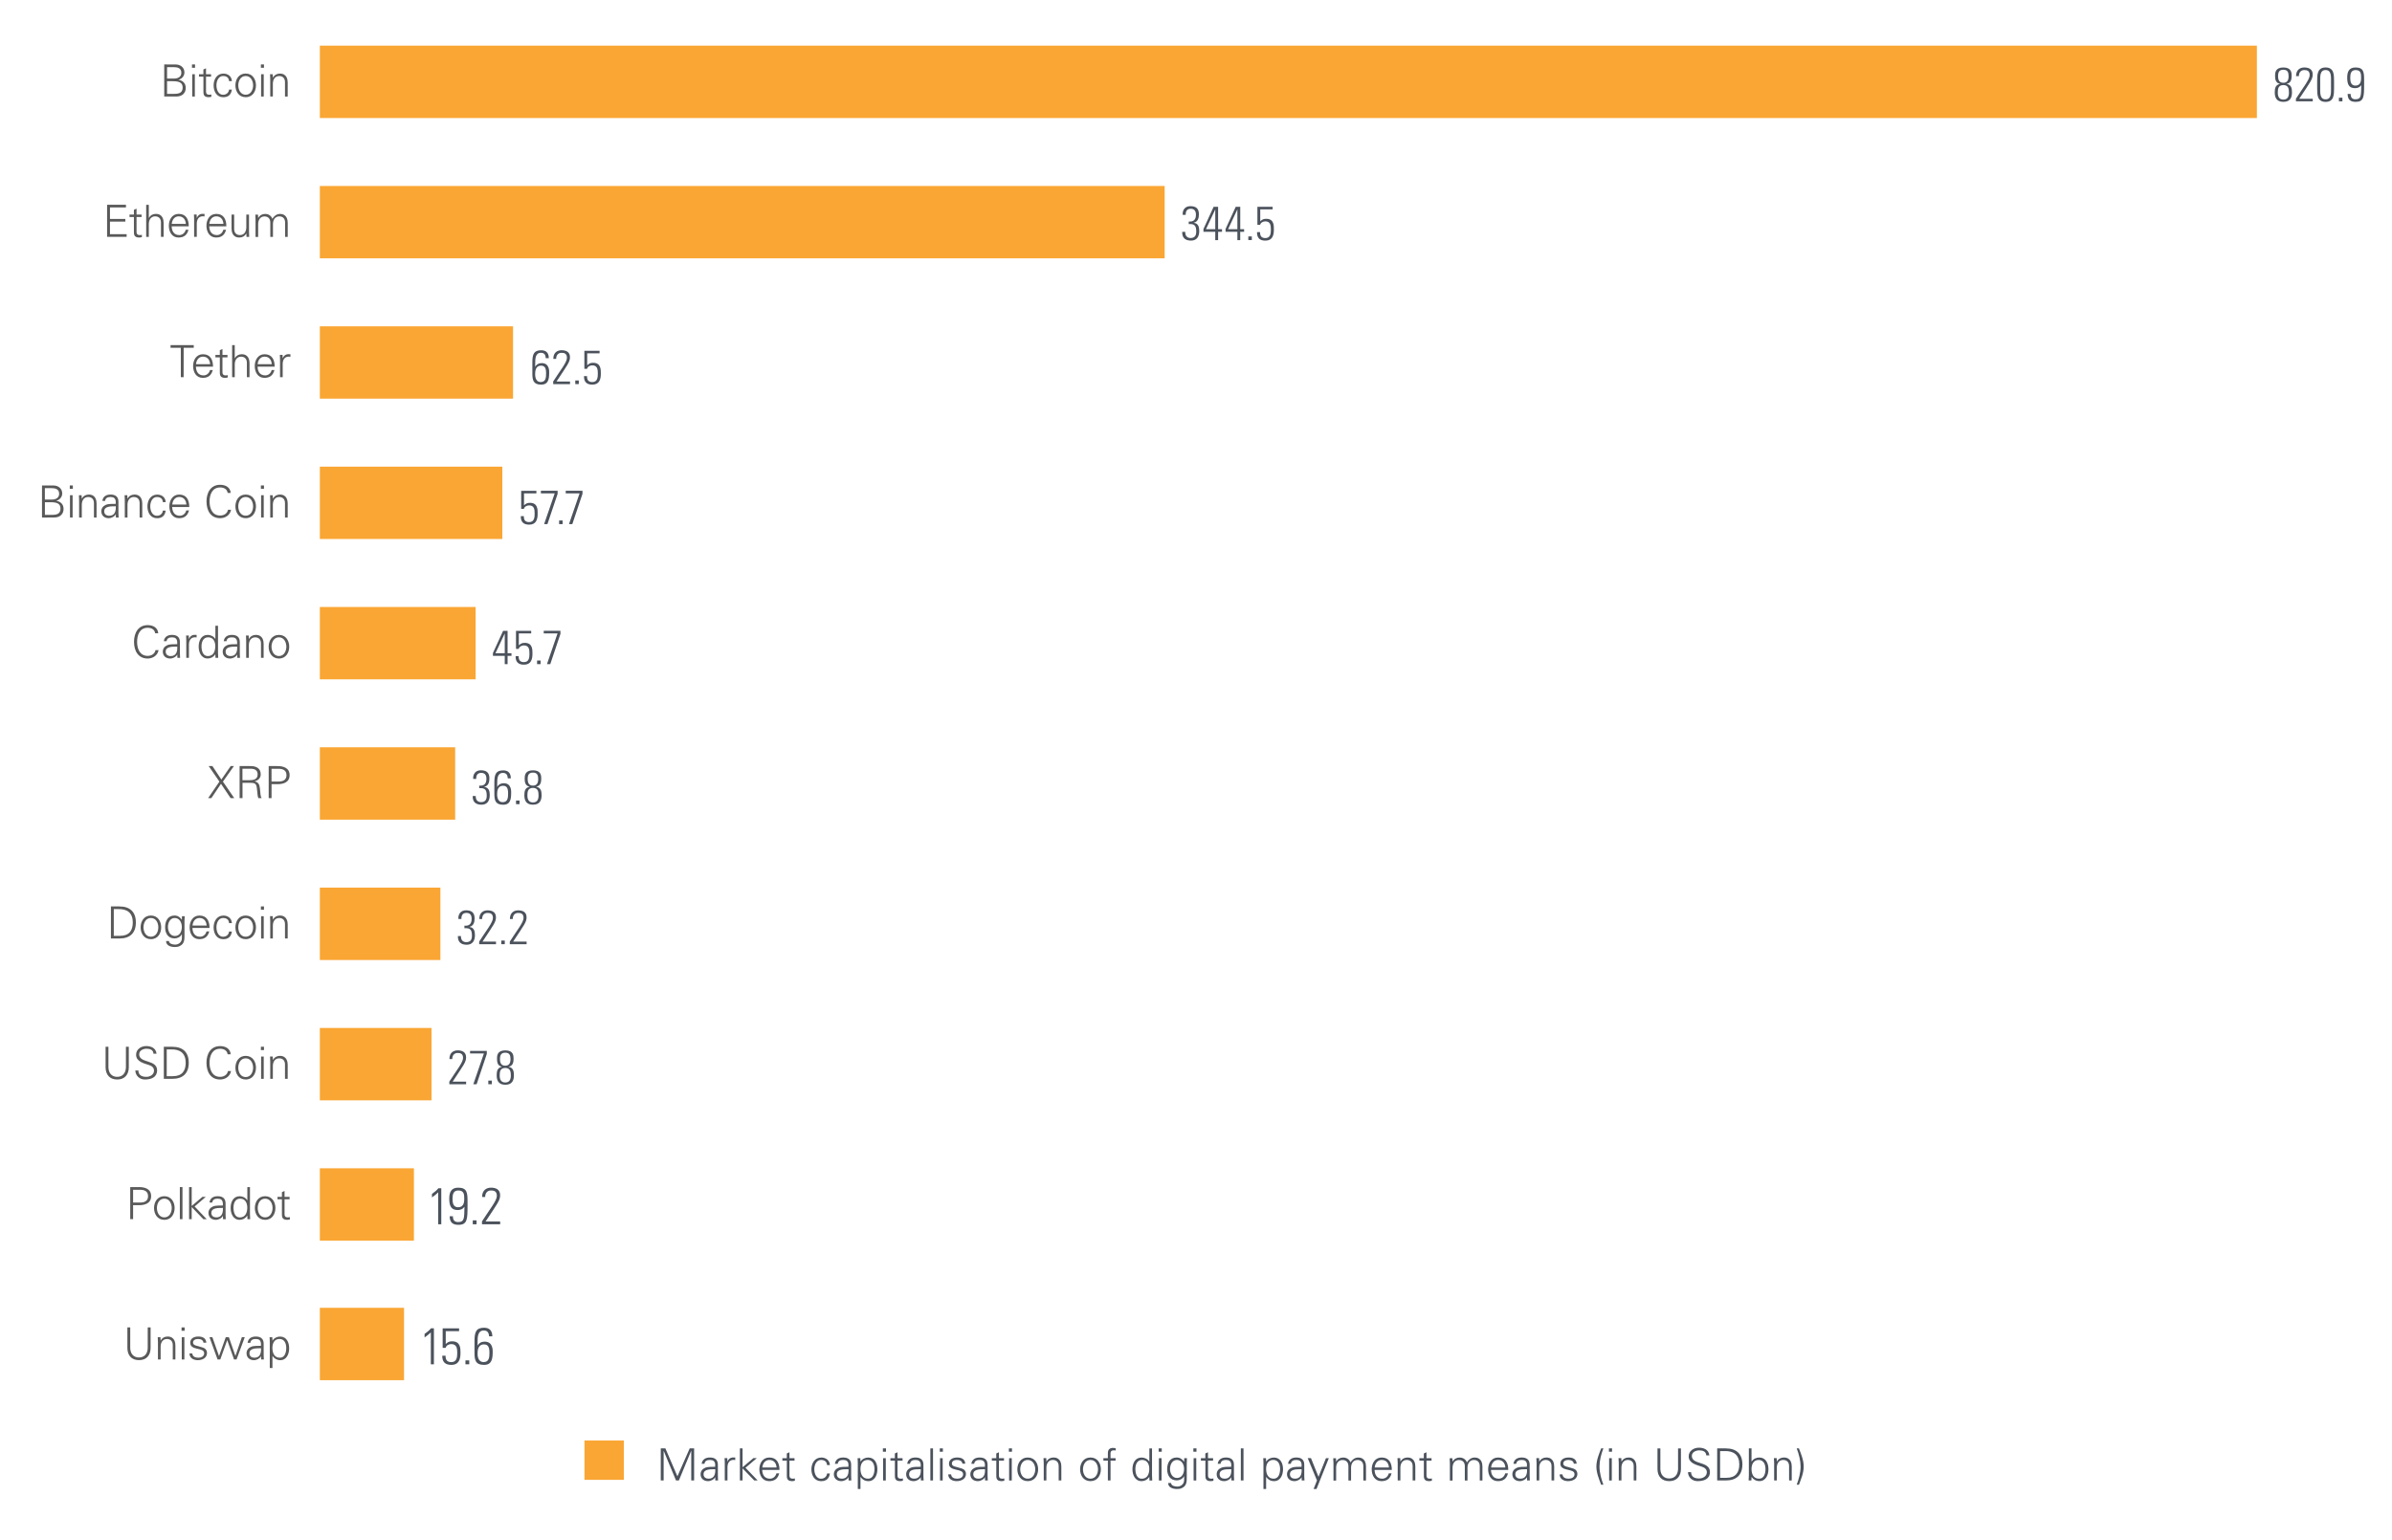 <?xml version="1.0" encoding="utf-8"?>
<!-- Generator: Adobe Illustrator 24.3.1, SVG Export Plug-In . SVG Version: 6.00 Build 0)  -->
<svg version="1.0" xmlns="http://www.w3.org/2000/svg" xmlns:xlink="http://www.w3.org/1999/xlink" x="0px" y="0px"
	 viewBox="0 0 700 450.69" enable-background="new 0 0 700 450.69" xml:space="preserve">
<g id="Produt_Chart">
</g>
<g id="Bar_charts">
	<g>
		<rect x="171.04" y="421.66" fill="#FAA634" width="11.53" height="11.53"/>
		<g>
			<g>
				<g>
					<g>
						<path fill="#4B525C" d="M193.37,433.37v-9.39h1.35l3.52,8.18l3.6-8.18h1.29v9.39h-0.84v-8.67h-0.03l-3.59,8.67h-0.84
							l-3.59-8.63h-0.03v8.63H193.37z"/>
						<path fill="#4B525C" d="M209.31,428.77c-0.08-1.07-0.62-1.4-1.55-1.4c-0.82,0-1.5,0.25-1.6,1.13h-0.83
							c0.2-1.34,1.2-1.85,2.44-1.85c1.44,0,2.34,0.66,2.31,2.16v3.09c-0.01,0.51,0.04,1.03,0.06,1.47h-0.81l-0.03-0.96h-0.03
							l-0.04,0.09c-0.29,0.55-1.16,1.07-2.04,1.07c-1.21,0-2.17-0.74-2.17-2.02c0-0.88,0.53-1.56,1.31-1.88
							c0.87-0.38,2-0.25,2.95-0.3V428.77z M207.36,432.85c1.7,0,2.03-1.4,1.95-2.77c-1.11,0.04-3.42-0.17-3.42,1.47
							C205.89,432.44,206.57,432.85,207.36,432.85z"/>
						<path fill="#4B525C" d="M212.88,433.37h-0.78v-5.06c0.01-0.51-0.04-1.03-0.07-1.47h0.81l0.04,0.96h0.03
							c0.23-0.66,0.82-1.13,1.47-1.16c0.26-0.01,0.52,0,0.78,0.01v0.75c-0.16-0.01-0.32-0.05-0.48-0.05c-1.16,0-1.77,0.83-1.79,2.08
							V433.37z"/>
						<path fill="#4B525C" d="M217.3,429.51l3.16-2.67h1l-3.3,2.82l3.56,3.71h-0.99l-3.43-3.54v3.54h-0.78v-9.39h0.78V429.51z"/>
						<path fill="#4B525C" d="M223.06,430.29c0.03,1.39,0.66,2.56,2.26,2.56c0.92,0,1.69-0.66,1.89-1.56h0.82
							c-0.4,1.56-1.38,2.28-2.95,2.28c-1.95,0-2.86-1.68-2.86-3.46c0-1.77,0.97-3.46,2.91-3.46c2.18,0,2.98,1.6,2.98,3.64H223.06z
							 M227.26,429.58c-0.09-1.26-0.77-2.21-2.12-2.21c-1.27,0-1.95,1.07-2.05,2.21H227.26z"/>
						<path fill="#4B525C" d="M230.25,427.56h-1.3v-0.71h1.3v-1.39l0.78-0.34v1.73h1.48v0.71h-1.48v4.37
							c-0.01,0.6,0.3,0.92,0.9,0.92c0.23,0,0.47-0.01,0.68-0.08v0.68c-0.25,0.06-0.53,0.12-0.79,0.12c-1.65,0-1.56-1.05-1.56-1.94
							V427.56z"/>
						<path fill="#4B525C" d="M242.02,428.85c-0.07-1-0.7-1.48-1.78-1.48c-1.2,0-1.94,1.25-1.94,2.73c0,1.5,0.74,2.76,1.94,2.76
							c1.01,0,1.72-0.62,1.78-1.52h0.84c-0.21,1.5-1.07,2.24-2.55,2.24c-1.95,0-2.86-1.68-2.86-3.46c0-1.77,0.98-3.46,2.91-3.46
							c1.34,0,2.43,0.81,2.5,2.2H242.02z"/>
						<path fill="#4B525C" d="M248.31,428.77c-0.08-1.07-0.62-1.4-1.55-1.4c-0.82,0-1.5,0.25-1.6,1.13h-0.83
							c0.2-1.34,1.2-1.85,2.44-1.85c1.44,0,2.34,0.66,2.31,2.16v3.09c-0.01,0.51,0.04,1.03,0.06,1.47h-0.81l-0.03-0.96h-0.03
							l-0.04,0.09c-0.29,0.55-1.16,1.07-2.04,1.07c-1.21,0-2.17-0.74-2.17-2.02c0-0.88,0.53-1.56,1.31-1.88
							c0.87-0.38,2-0.25,2.95-0.3V428.77z M246.36,432.85c1.7,0,2.03-1.4,1.95-2.77c-1.11,0.04-3.42-0.17-3.42,1.47
							C244.89,432.44,245.56,432.85,246.36,432.85z"/>
						<path fill="#4B525C" d="M251.81,435.87h-0.78v-7.55c0.01-0.51-0.04-1.03-0.07-1.47h0.81l0.04,0.96l0.03,0.03
							c0.46-0.77,1.37-1.18,2.24-1.18c1.94,0,2.68,1.74,2.68,3.43c0,1.64-0.74,3.48-2.64,3.48c-0.95,0-1.74-0.43-2.28-1.21h-0.03
							V435.87z M254.04,432.85c1.5,0,1.87-1.65,1.87-2.86c0-1.25-0.51-2.63-1.99-2.63c-1.52,0-2.11,1.26-2.11,2.59
							C251.81,431.44,252.33,432.85,254.04,432.85z"/>
						<path fill="#4B525C" d="M259.28,424.96h-0.91v-0.98h0.91V424.96z M259.22,426.85v6.53h-0.78v-6.53H259.22z"/>
						<path fill="#4B525C" d="M261.87,427.56h-1.3v-0.71h1.3v-1.39l0.78-0.34v1.73h1.48v0.71h-1.48v4.37
							c-0.01,0.6,0.3,0.92,0.9,0.92c0.23,0,0.47-0.01,0.68-0.08v0.68c-0.25,0.06-0.53,0.12-0.79,0.12c-1.65,0-1.56-1.05-1.56-1.94
							V427.56z"/>
						<path fill="#4B525C" d="M269.46,428.77c-0.08-1.07-0.62-1.4-1.55-1.4c-0.82,0-1.5,0.25-1.6,1.13h-0.83
							c0.2-1.34,1.2-1.85,2.44-1.85c1.44,0,2.34,0.66,2.31,2.16v3.09c-0.01,0.51,0.04,1.03,0.07,1.47h-0.81l-0.03-0.96h-0.03
							l-0.04,0.09c-0.29,0.55-1.16,1.07-2.04,1.07c-1.21,0-2.17-0.74-2.17-2.02c0-0.88,0.53-1.56,1.31-1.88
							c0.87-0.38,2-0.25,2.95-0.3V428.77z M267.51,432.85c1.7,0,2.03-1.4,1.95-2.77c-1.11,0.04-3.42-0.17-3.42,1.47
							C266.04,432.44,266.72,432.85,267.51,432.85z"/>
						<path fill="#4B525C" d="M273.04,433.37h-0.78v-9.39h0.78V433.37z"/>
						<path fill="#4B525C" d="M275.93,424.96h-0.91v-0.98h0.91V424.96z M275.87,426.85v6.53h-0.78v-6.53H275.87z"/>
						<path fill="#4B525C" d="M280.1,426.65c1.24,0,2.28,0.43,2.38,1.81h-0.84c-0.08-0.82-0.81-1.09-1.61-1.09
							c-0.73,0-1.47,0.29-1.47,1.05c0,0.96,1.26,0.87,3.03,1.5c0.68,0.23,1.1,0.82,1.1,1.52c0,1.47-1.36,2.13-2.74,2.13
							c-1.13,0-2.43-0.53-2.46-1.98h0.85c0.06,0.98,0.92,1.26,1.81,1.26c0.83,0,1.7-0.39,1.7-1.3c0-0.94-1.03-1.09-2.07-1.33
							c-1.03-0.25-2.07-0.55-2.07-1.75C277.71,427.12,278.96,426.65,280.1,426.65z"/>
						<path fill="#4B525C" d="M288.24,428.77c-0.08-1.07-0.62-1.4-1.55-1.4c-0.82,0-1.5,0.25-1.6,1.13h-0.83
							c0.2-1.34,1.2-1.85,2.44-1.85c1.44,0,2.34,0.66,2.31,2.16v3.09c-0.01,0.51,0.04,1.03,0.07,1.47h-0.81l-0.03-0.96h-0.03
							l-0.04,0.09c-0.29,0.55-1.16,1.07-2.04,1.07c-1.21,0-2.17-0.74-2.17-2.02c0-0.88,0.53-1.56,1.31-1.88
							c0.87-0.38,2-0.25,2.95-0.3V428.77z M286.29,432.85c1.7,0,2.03-1.4,1.95-2.77c-1.11,0.04-3.42-0.17-3.42,1.47
							C284.82,432.44,285.49,432.85,286.29,432.85z"/>
						<path fill="#4B525C" d="M291.55,427.56h-1.3v-0.71h1.3v-1.39l0.78-0.34v1.73h1.48v0.71h-1.48v4.37
							c-0.01,0.6,0.3,0.92,0.9,0.92c0.23,0,0.47-0.01,0.68-0.08v0.68c-0.25,0.06-0.53,0.12-0.79,0.12c-1.65,0-1.56-1.05-1.56-1.94
							V427.56z"/>
						<path fill="#4B525C" d="M296.15,424.96h-0.91v-0.98h0.91V424.96z M296.09,426.85v6.53h-0.78v-6.53H296.09z"/>
						<path fill="#4B525C" d="M303.8,430.11c0,1.72-0.96,3.46-3.04,3.46s-3.04-1.74-3.04-3.46c0-1.72,0.96-3.46,3.04-3.46
							S303.8,428.39,303.8,430.11z M300.76,427.37c-1.57,0-2.2,1.53-2.2,2.74c0,1.21,0.62,2.74,2.2,2.74s2.2-1.53,2.2-2.74
							C302.96,428.9,302.33,427.37,300.76,427.37z"/>
						<path fill="#4B525C" d="M306.22,433.37h-0.78v-5.06c0-0.51-0.04-1.03-0.07-1.47h0.81l0.04,0.96l0.03,0.03
							c0.46-0.81,1.2-1.18,2.04-1.18c2.13,0,2.3,1.89,2.3,2.64v4.08h-0.78v-4.21c0-1.13-0.65-1.79-1.72-1.79
							c-1.29,0-1.87,1.08-1.87,2.25V433.37z"/>
						<path fill="#4B525C" d="M322.16,430.11c0,1.72-0.96,3.46-3.04,3.46s-3.04-1.74-3.04-3.46c0-1.72,0.96-3.46,3.04-3.46
							S322.16,428.39,322.16,430.11z M319.12,427.37c-1.57,0-2.2,1.53-2.2,2.74c0,1.21,0.62,2.74,2.2,2.74s2.2-1.53,2.2-2.74
							C321.32,428.9,320.69,427.37,319.12,427.37z"/>
						<path fill="#4B525C" d="M324.21,433.37v-5.81h-1.31v-0.71h1.31v-1.39c0-1.12,0.46-1.62,1.57-1.62c0.25,0,0.51,0.09,0.74,0.14
							v0.62c-0.16-0.03-0.33-0.05-0.48-0.05c-1.07,0-1.09,0.53-1.05,1.47v0.83h1.48v0.71h-1.48v5.81H324.21z"/>
						<path fill="#4B525C" d="M336.35,432.41l-0.03-0.05c-0.53,0.78-1.33,1.21-2.24,1.21c-1.94,0-2.68-1.85-2.68-3.48
							c0-1.69,0.74-3.43,2.68-3.43c0.87,0,1.78,0.42,2.24,1.18l0.03-0.03v-3.82h0.78v7.92c0,0.51,0.04,1.03,0.06,1.47h-0.81
							L336.35,432.41z M334.22,427.37c-1.48,0-1.96,1.38-1.96,2.63c0,1.21,0.35,2.86,1.85,2.86c1.7,0,2.22-1.42,2.22-2.9
							C336.33,428.63,335.74,427.37,334.22,427.37z"/>
						<path fill="#4B525C" d="M339.98,424.96h-0.91v-0.98h0.91V424.96z M339.92,426.85v6.53h-0.78v-6.53H339.92z"/>
						<path fill="#4B525C" d="M346.55,426.85h0.81c-0.03,0.44-0.06,0.96-0.06,1.47v3.91c0,1.3,0.06,2.67-1.38,3.34
							c-0.52,0.25-0.87,0.3-1.48,0.3c-1.18,0-2.59-0.4-2.59-1.75h0.84c0.09,0.78,1.01,1.04,1.85,1.04c1.01,0,1.95-0.71,1.98-1.81
							v-1.22h-0.03c-0.38,0.77-1.27,1.22-2.12,1.22c-1.96,0-2.81-1.5-2.81-3.29c0-1.77,0.79-3.41,2.78-3.41
							c0.95,0,1.62,0.46,2.15,1.21l0.03-0.05L346.55,426.85z M344.42,427.37c-1.42,0-2.02,1.43-2.02,2.63s0.61,2.64,2.04,2.64
							c1.5,0,2.07-1.39,2.07-2.67C346.51,428.72,345.82,427.37,344.42,427.37z"/>
						<path fill="#4B525C" d="M350.14,424.96h-0.91v-0.98h0.91V424.96z M350.08,426.85v6.53h-0.78v-6.53H350.08z"/>
						<path fill="#4B525C" d="M352.73,427.56h-1.3v-0.71h1.3v-1.39l0.78-0.34v1.73H355v0.71h-1.48v4.37c-0.01,0.6,0.3,0.92,0.9,0.92
							c0.23,0,0.47-0.01,0.68-0.08v0.68c-0.25,0.06-0.53,0.12-0.79,0.12c-1.65,0-1.56-1.05-1.56-1.94V427.56z"/>
						<path fill="#4B525C" d="M360.33,428.77c-0.08-1.07-0.62-1.4-1.55-1.4c-0.82,0-1.5,0.25-1.6,1.13h-0.83
							c0.2-1.34,1.2-1.85,2.44-1.85c1.44,0,2.34,0.66,2.31,2.16v3.09c-0.01,0.51,0.04,1.03,0.07,1.47h-0.81l-0.03-0.96h-0.03
							l-0.04,0.09c-0.29,0.55-1.16,1.07-2.04,1.07c-1.21,0-2.17-0.74-2.17-2.02c0-0.88,0.53-1.56,1.31-1.88
							c0.87-0.38,2-0.25,2.95-0.3V428.77z M358.38,432.85c1.7,0,2.03-1.4,1.95-2.77c-1.11,0.04-3.42-0.17-3.42,1.47
							C356.91,432.44,357.58,432.85,358.38,432.85z"/>
						<path fill="#4B525C" d="M363.9,433.37h-0.78v-9.39h0.78V433.37z"/>
						<path fill="#4B525C" d="M370.52,435.87h-0.78v-7.55c0.01-0.51-0.04-1.03-0.07-1.47h0.81l0.04,0.96l0.03,0.03
							c0.46-0.77,1.37-1.18,2.24-1.18c1.94,0,2.68,1.74,2.68,3.43c0,1.64-0.74,3.48-2.64,3.48c-0.95,0-1.74-0.43-2.28-1.21h-0.03
							V435.87z M372.74,432.85c1.5,0,1.87-1.65,1.87-2.86c0-1.25-0.51-2.63-1.99-2.63c-1.52,0-2.11,1.26-2.11,2.59
							C370.52,431.44,371.04,432.85,372.74,432.85z"/>
						<path fill="#4B525C" d="M380.91,428.77c-0.08-1.07-0.62-1.4-1.55-1.4c-0.82,0-1.5,0.25-1.6,1.13h-0.83
							c0.2-1.34,1.2-1.85,2.44-1.85c1.44,0,2.34,0.66,2.31,2.16v3.09c-0.01,0.51,0.04,1.03,0.07,1.47h-0.81l-0.03-0.96h-0.03
							l-0.04,0.09c-0.29,0.55-1.16,1.07-2.04,1.07c-1.21,0-2.17-0.74-2.17-2.02c0-0.88,0.53-1.56,1.31-1.88
							c0.87-0.38,2-0.25,2.95-0.3V428.77z M378.96,432.85c1.7,0,2.03-1.4,1.95-2.77c-1.11,0.04-3.42-0.17-3.42,1.47
							C377.49,432.44,378.16,432.85,378.96,432.85z"/>
						<path fill="#4B525C" d="M383.65,426.85l2.2,5.46l2.18-5.46h0.84l-3.6,9.02h-0.86l0.99-2.5l-2.71-6.53H383.65z"/>
						<path fill="#4B525C" d="M391.01,427.81l0.03,0.03c0.46-0.81,1.2-1.18,2.04-1.18c1.03,0,1.83,0.57,2.12,1.43
							c0.48-0.77,1.24-1.43,2.25-1.43c2.13,0,2.3,1.89,2.3,2.64v4.08h-0.78v-4.21c0-1.13-0.65-1.79-1.72-1.79
							c-1.29,0-1.87,1.08-1.87,2.25v3.76h-0.78v-4.21c0-1.13-0.65-1.79-1.72-1.79c-1.29,0-1.87,1.08-1.87,2.25v3.76h-0.78v-5.06
							c0-0.51-0.04-1.03-0.07-1.47h0.81L391.01,427.81z"/>
						<path fill="#4B525C" d="M402.26,430.29c0.03,1.39,0.66,2.56,2.26,2.56c0.92,0,1.69-0.66,1.89-1.56h0.82
							c-0.4,1.56-1.38,2.28-2.95,2.28c-1.95,0-2.86-1.68-2.86-3.46c0-1.77,0.97-3.46,2.91-3.46c2.18,0,2.98,1.6,2.98,3.64H402.26z
							 M406.46,429.58c-0.09-1.26-0.77-2.21-2.12-2.21c-1.27,0-1.95,1.07-2.05,2.21H406.46z"/>
						<path fill="#4B525C" d="M409.81,433.37h-0.78v-5.06c0-0.51-0.04-1.03-0.07-1.47h0.81l0.04,0.96l0.03,0.03
							c0.46-0.81,1.2-1.18,2.04-1.18c2.13,0,2.3,1.89,2.3,2.64v4.08h-0.78v-4.21c0-1.13-0.65-1.79-1.72-1.79
							c-1.29,0-1.87,1.08-1.87,2.25V433.37z"/>
						<path fill="#4B525C" d="M416.67,427.56h-1.3v-0.71h1.3v-1.39l0.78-0.34v1.73h1.48v0.71h-1.48v4.37
							c-0.01,0.6,0.3,0.92,0.9,0.92c0.23,0,0.47-0.01,0.68-0.08v0.68c-0.25,0.06-0.53,0.12-0.79,0.12c-1.65,0-1.56-1.05-1.56-1.94
							V427.56z"/>
						<path fill="#4B525C" d="M425.08,427.81l0.03,0.03c0.46-0.81,1.2-1.18,2.04-1.18c1.03,0,1.83,0.57,2.12,1.43
							c0.48-0.77,1.24-1.43,2.25-1.43c2.13,0,2.3,1.89,2.3,2.64v4.08h-0.78v-4.21c0-1.13-0.65-1.79-1.72-1.79
							c-1.29,0-1.87,1.08-1.87,2.25v3.76h-0.78v-4.21c0-1.13-0.65-1.79-1.72-1.79c-1.29,0-1.87,1.08-1.87,2.25v3.76h-0.78v-5.06
							c0-0.51-0.04-1.03-0.07-1.47h0.81L425.08,427.81z"/>
						<path fill="#4B525C" d="M436.33,430.29c0.03,1.39,0.66,2.56,2.26,2.56c0.92,0,1.69-0.66,1.89-1.56h0.82
							c-0.4,1.56-1.38,2.28-2.95,2.28c-1.95,0-2.86-1.68-2.86-3.46c0-1.77,0.97-3.46,2.91-3.46c2.18,0,2.98,1.6,2.98,3.64H436.33z
							 M440.53,429.58c-0.09-1.26-0.77-2.21-2.12-2.21c-1.27,0-1.95,1.07-2.05,2.21H440.53z"/>
						<path fill="#4B525C" d="M446.87,428.77c-0.08-1.07-0.62-1.4-1.55-1.4c-0.82,0-1.5,0.25-1.6,1.13h-0.83
							c0.2-1.34,1.2-1.85,2.44-1.85c1.44,0,2.34,0.66,2.31,2.16v3.09c-0.01,0.51,0.04,1.03,0.06,1.47h-0.81l-0.03-0.96h-0.03
							l-0.04,0.09c-0.29,0.55-1.16,1.07-2.04,1.07c-1.21,0-2.17-0.74-2.17-2.02c0-0.88,0.53-1.56,1.31-1.88
							c0.87-0.38,2-0.25,2.95-0.3V428.77z M444.92,432.85c1.7,0,2.03-1.4,1.95-2.77c-1.11,0.04-3.42-0.17-3.42,1.47
							C443.45,432.44,444.13,432.85,444.92,432.85z"/>
						<path fill="#4B525C" d="M450.45,433.37h-0.78v-5.06c0-0.51-0.04-1.03-0.07-1.47h0.81l0.04,0.96l0.03,0.03
							c0.46-0.81,1.2-1.18,2.04-1.18c2.13,0,2.3,1.89,2.3,2.64v4.08h-0.78v-4.21c0-1.13-0.65-1.79-1.72-1.79
							c-1.29,0-1.87,1.08-1.87,2.25V433.37z"/>
						<path fill="#4B525C" d="M459.02,426.65c1.24,0,2.28,0.43,2.38,1.81h-0.84c-0.08-0.82-0.81-1.09-1.61-1.09
							c-0.73,0-1.47,0.29-1.47,1.05c0,0.96,1.26,0.87,3.03,1.5c0.68,0.23,1.1,0.82,1.1,1.52c0,1.47-1.36,2.13-2.74,2.13
							c-1.13,0-2.43-0.53-2.46-1.98h0.85c0.06,0.98,0.92,1.26,1.81,1.26c0.83,0,1.7-0.39,1.7-1.3c0-0.94-1.03-1.09-2.07-1.33
							c-1.03-0.25-2.07-0.55-2.07-1.75C456.63,427.12,457.88,426.65,459.02,426.65z"/>
						<path fill="#4B525C" d="M468.56,434.62c-0.64-1.7-1.39-3.45-1.39-5.32c0-1.83,0.74-3.63,1.4-5.32h0.65
							c-0.69,1.76-1.14,3.64-1.14,5.32c0,1.78,0.55,3.78,1.14,5.32H468.56z"/>
						<path fill="#4B525C" d="M471.75,424.96h-0.91v-0.98h0.91V424.96z M471.68,426.85v6.53h-0.78v-6.53H471.68z"/>
						<path fill="#4B525C" d="M474.5,433.37h-0.78v-5.06c0-0.51-0.04-1.03-0.07-1.47h0.81l0.04,0.96l0.03,0.03
							c0.46-0.81,1.2-1.18,2.04-1.18c2.13,0,2.3,1.89,2.3,2.64v4.08h-0.78v-4.21c0-1.13-0.65-1.79-1.72-1.79
							c-1.29,0-1.87,1.08-1.87,2.25V433.37z"/>
						<path fill="#4B525C" d="M485.89,423.99v6.07c0.06,1.7,1.04,2.73,2.59,2.73s2.52-1.03,2.59-2.73v-6.07h0.84v6.08
							c-0.03,2.01-1.16,3.5-3.43,3.5s-3.41-1.48-3.43-3.5v-6.08H485.89z"/>
						<path fill="#4B525C" d="M496.76,433.57c-1.5,0-2.76-1.09-2.79-2.64h0.91c0.03,1.44,1.09,1.86,2.35,1.86
							c1.05,0,2.26-0.61,2.26-1.81c0-0.94-0.68-1.38-1.47-1.64c-1.52-0.51-3.84-0.99-3.84-3.02c0-1.64,1.51-2.54,2.99-2.54
							c1.24,0,2.85,0.43,3.06,2.24h-0.91c-0.03-1.16-1.08-1.46-2.04-1.46c-0.98,0-2.18,0.49-2.18,1.64c0,2.67,5.3,1.46,5.3,4.69
							C500.4,432.95,498.65,433.57,496.76,433.57z"/>
						<path fill="#4B525C" d="M505.06,423.99c3.08,0,4.84,1.59,4.84,4.69s-1.76,4.69-4.84,4.69h-2.54v-9.39H505.06z M505.27,432.59
							c2.64,0,3.72-1.55,3.72-3.91c0-2.77-1.62-3.99-4.29-3.91h-1.33v7.83H505.27z"/>
						<path fill="#4B525C" d="M512.53,433.37h-0.81c0.03-0.44,0.07-0.96,0.07-1.47v-7.92h0.78v3.82l0.03,0.03
							c0.46-0.77,1.37-1.18,2.24-1.18c1.94,0,2.68,1.74,2.68,3.43c0,1.64-0.74,3.48-2.64,3.48c-0.95,0-1.74-0.43-2.28-1.21
							l-0.03,0.05L512.53,433.37z M512.57,429.98c0,1.48,0.52,2.87,2.22,2.87c1.5,0,1.87-1.63,1.87-2.83c0-1.25-0.51-2.65-1.99-2.65
							C513.16,427.37,512.57,428.66,512.57,429.98z"/>
						<path fill="#4B525C" d="M519.97,433.37h-0.78v-5.06c0-0.51-0.04-1.03-0.07-1.47h0.81l0.04,0.96l0.03,0.03
							c0.46-0.81,1.2-1.18,2.04-1.18c2.13,0,2.3,1.89,2.3,2.64v4.08h-0.78v-4.21c0-1.13-0.65-1.79-1.72-1.79
							c-1.29,0-1.87,1.08-1.87,2.25V433.37z"/>
						<path fill="#4B525C" d="M525.79,434.62c0.6-1.53,1.14-3.54,1.14-5.32c0-1.68-0.46-3.56-1.14-5.32h0.65
							c0.66,1.69,1.4,3.48,1.4,5.32c0,1.87-0.75,3.61-1.39,5.32H525.79z"/>
					</g>
				</g>
			</g>
		</g>
	</g>
	<g>
		<g>
			<path fill="#595959" d="M38.11,356.88v-9.39h2.33c1.79-0.04,3.79,0.42,3.79,2.65s-2.01,2.69-3.79,2.65h-1.49v4.08H38.11z
				 M38.95,352.02h2.03c1.25,0,2.35-0.4,2.35-1.87s-1.11-1.87-2.35-1.87h-2.03V352.02z"/>
			<path fill="#595959" d="M51.1,353.62c0,1.72-0.95,3.46-3.01,3.46c-2.06,0-3.01-1.74-3.01-3.46c0-1.72,0.95-3.46,3.01-3.46
				C50.14,350.16,51.1,351.9,51.1,353.62z M48.09,350.88c-1.56,0-2.17,1.53-2.17,2.74c0,1.21,0.62,2.74,2.17,2.74
				s2.17-1.53,2.17-2.74C50.26,352.41,49.64,350.88,48.09,350.88z"/>
			<path fill="#595959" d="M53.4,356.88h-0.77v-9.39h0.77V356.88z"/>
			<path fill="#595959" d="M56.1,353.02l3.13-2.67h0.99l-3.27,2.82l3.53,3.71h-0.98l-3.4-3.54v3.54h-0.77v-9.39h0.77V353.02z"/>
			<path fill="#595959" d="M65.23,352.28c-0.08-1.07-0.62-1.4-1.53-1.4c-0.81,0-1.48,0.25-1.58,1.13H61.3
				c0.19-1.34,1.18-1.85,2.42-1.85c1.43,0,2.31,0.66,2.29,2.16v3.09c-0.01,0.51,0.04,1.03,0.06,1.47h-0.8l-0.03-0.96h-0.03
				l-0.04,0.09c-0.28,0.55-1.14,1.07-2.02,1.07c-1.2,0-2.15-0.74-2.15-2.02c0-0.88,0.53-1.56,1.3-1.88c0.86-0.38,1.98-0.25,2.92-0.3
				V352.28z M63.3,356.36c1.69,0,2.01-1.4,1.93-2.77c-1.09,0.04-3.38-0.17-3.38,1.47C61.85,355.95,62.52,356.36,63.3,356.36z"/>
			<path fill="#595959" d="M72.38,355.92l-0.03-0.05c-0.53,0.78-1.31,1.21-2.21,1.21c-1.92,0-2.65-1.85-2.65-3.48
				c0-1.69,0.73-3.43,2.65-3.43c0.86,0,1.76,0.42,2.21,1.18l0.03-0.03v-3.82h0.77v7.92c0,0.51,0.04,1.03,0.06,1.47h-0.8
				L72.38,355.92z M70.27,350.88c-1.47,0-1.94,1.38-1.94,2.63c0,1.21,0.35,2.86,1.83,2.86c1.69,0,2.2-1.42,2.2-2.9
				C72.35,352.14,71.77,350.88,70.27,350.88z"/>
			<path fill="#595959" d="M80.6,353.62c0,1.72-0.95,3.46-3.01,3.46s-3.01-1.74-3.01-3.46c0-1.72,0.95-3.46,3.01-3.46
				S80.6,351.9,80.6,353.62z M77.59,350.88c-1.56,0-2.17,1.53-2.17,2.74c0,1.21,0.62,2.74,2.17,2.74s2.17-1.53,2.17-2.74
				C79.77,352.41,79.15,350.88,77.59,350.88z"/>
			<path fill="#595959" d="M82.5,351.07h-1.29v-0.71h1.29v-1.39l0.77-0.34v1.73h1.47v0.71h-1.47v4.37c-0.01,0.6,0.29,0.92,0.89,0.92
				c0.23,0,0.46-0.01,0.67-0.08v0.68c-0.24,0.06-0.53,0.12-0.79,0.12c-1.63,0-1.54-1.05-1.54-1.94V351.07z"/>
		</g>
	</g>
	<g>
		<g>
			<path fill="#595959" d="M38.11,388.57v6.07c0.06,1.7,1.03,2.73,2.56,2.73c1.53,0,2.5-1.03,2.56-2.73v-6.07h0.84v6.08
				c-0.03,2.01-1.14,3.5-3.4,3.5c-2.25,0-3.37-1.48-3.39-3.5v-6.08H38.11z"/>
			<path fill="#595959" d="M46.99,397.96h-0.77v-5.06c0-0.51-0.04-1.03-0.06-1.47h0.8l0.04,0.96l0.03,0.03
				c0.45-0.81,1.18-1.18,2.02-1.18c2.11,0,2.28,1.89,2.28,2.64v4.08h-0.77v-4.21c0-1.13-0.64-1.79-1.7-1.79
				c-1.27,0-1.85,1.08-1.85,2.25V397.96z"/>
			<path fill="#595959" d="M54.03,389.55h-0.9v-0.98h0.9V389.55z M53.96,391.43v6.53h-0.77v-6.53H53.96z"/>
			<path fill="#595959" d="M58.03,391.24c1.22,0,2.25,0.43,2.35,1.81h-0.84c-0.08-0.82-0.8-1.09-1.6-1.09
				c-0.72,0-1.45,0.29-1.45,1.05c0,0.96,1.25,0.87,3,1.5c0.67,0.23,1.09,0.82,1.09,1.52c0,1.47-1.35,2.13-2.71,2.13
				c-1.12,0-2.41-0.53-2.43-1.98h0.84c0.06,0.98,0.91,1.26,1.79,1.26c0.82,0,1.68-0.39,1.68-1.3c0-0.94-1.02-1.09-2.04-1.33
				c-1.02-0.25-2.04-0.55-2.04-1.75C55.66,391.71,56.89,391.24,58.03,391.24z"/>
			<path fill="#595959" d="M64.08,396.93h0.03l1.96-5.5h0.91l1.9,5.45h0.03l1.87-5.45h0.85l-2.41,6.53h-0.73l-1.98-5.63h-0.03
				l-2.02,5.63h-0.79l-2.37-6.53h0.85L64.08,396.93z"/>
			<path fill="#595959" d="M76.38,393.36c-0.08-1.07-0.62-1.4-1.53-1.4c-0.81,0-1.48,0.25-1.58,1.13h-0.82
				c0.19-1.34,1.18-1.85,2.42-1.85c1.43,0,2.32,0.66,2.29,2.16v3.09c-0.01,0.51,0.04,1.03,0.06,1.47h-0.8L76.39,397h-0.03
				l-0.04,0.09c-0.28,0.55-1.14,1.07-2.02,1.07c-1.2,0-2.15-0.74-2.15-2.02c0-0.88,0.53-1.56,1.3-1.88c0.86-0.38,1.98-0.25,2.92-0.3
				V393.36z M74.45,397.44c1.68,0,2.01-1.4,1.93-2.77c-1.09,0.04-3.38-0.17-3.38,1.47C72.99,397.03,73.66,397.44,74.45,397.44z"/>
			<path fill="#595959" d="M79.72,400.46h-0.77v-7.55c0.01-0.51-0.04-1.03-0.06-1.47h0.8l0.04,0.96l0.03,0.03
				c0.45-0.77,1.35-1.18,2.21-1.18c1.92,0,2.65,1.74,2.65,3.43c0,1.64-0.73,3.48-2.61,3.48c-0.94,0-1.72-0.43-2.25-1.21h-0.03
				V400.46z M81.92,397.44c1.48,0,1.85-1.65,1.85-2.86c0-1.25-0.5-2.63-1.97-2.63c-1.51,0-2.08,1.26-2.08,2.59
				C79.72,396.02,80.23,397.44,81.92,397.44z"/>
		</g>
	</g>
	<g>
		<g>
			<path fill="#595959" d="M31.73,306.42v6.07c0.06,1.7,1.03,2.73,2.56,2.73s2.49-1.03,2.56-2.73v-6.07h0.84v6.08
				c-0.03,2.01-1.14,3.5-3.39,3.5c-2.25,0-3.37-1.48-3.4-3.5v-6.08H31.73z"/>
			<path fill="#595959" d="M42.37,316c-1.48,0-2.73-1.09-2.77-2.64h0.9c0.03,1.44,1.08,1.86,2.33,1.86c1.04,0,2.24-0.61,2.24-1.81
				c0-0.94-0.67-1.38-1.45-1.64c-1.51-0.51-3.79-0.99-3.79-3.02c0-1.64,1.49-2.54,2.96-2.54c1.22,0,2.82,0.43,3.02,2.24h-0.9
				c-0.03-1.16-1.07-1.46-2.02-1.46c-0.96,0-2.16,0.49-2.16,1.64c0,2.67,5.25,1.46,5.25,4.69C45.97,315.37,44.23,316,42.37,316z"/>
			<path fill="#595959" d="M50.45,306.42c3.05,0,4.79,1.59,4.79,4.69s-1.74,4.69-4.79,4.69h-2.51v-9.39H50.45z M50.66,315.02
				c2.61,0,3.68-1.55,3.68-3.91c0-2.77-1.61-3.99-4.24-3.91h-1.31v7.83H50.66z"/>
			<path fill="#595959" d="M66.61,308.61c-0.15-1.14-1.13-1.61-2.19-1.61c-2.38,0-3.1,2.18-3.1,4.11s0.72,4.11,3.1,4.11
				c1.03,0,2.06-0.52,2.29-1.69h0.9c-0.27,1.57-1.7,2.47-3.19,2.47c-2.82,0-4-2.29-4-4.89c0-2.57,1.2-4.89,4-4.89
				c1.52,0,2.96,0.7,3.09,2.39H66.61z"/>
			<path fill="#595959" d="M74.91,312.54c0,1.72-0.95,3.46-3.01,3.46c-2.06,0-3.01-1.74-3.01-3.46c0-1.72,0.95-3.46,3.01-3.46
				C73.95,309.08,74.91,310.82,74.91,312.54z M71.9,309.8c-1.56,0-2.17,1.53-2.17,2.74c0,1.21,0.62,2.74,2.17,2.74
				s2.17-1.53,2.17-2.74C74.07,311.33,73.45,309.8,71.9,309.8z"/>
			<path fill="#595959" d="M77.25,307.39h-0.9v-0.98h0.9V307.39z M77.18,309.28v6.53h-0.77v-6.53H77.18z"/>
			<path fill="#595959" d="M79.85,315.8h-0.77v-5.06c0-0.51-0.04-1.03-0.06-1.47h0.8l0.04,0.96l0.03,0.03
				c0.45-0.81,1.18-1.18,2.02-1.18c2.11,0,2.28,1.89,2.28,2.64v4.08H83.4v-4.21c0-1.13-0.64-1.79-1.7-1.79
				c-1.27,0-1.85,1.08-1.85,2.25V315.8z"/>
		</g>
	</g>
	<g>
		<g>
			<path fill="#595959" d="M34.97,265.34c3.05,0,4.79,1.59,4.79,4.69s-1.74,4.69-4.79,4.69h-2.51v-9.39H34.97z M35.18,273.94
				c2.61,0,3.68-1.55,3.68-3.91c0-2.77-1.61-3.99-4.24-3.91H33.3v7.83H35.18z"/>
			<path fill="#595959" d="M47.17,271.46c0,1.72-0.95,3.46-3.01,3.46s-3.01-1.74-3.01-3.46c0-1.72,0.95-3.46,3.01-3.46
				S47.17,269.75,47.17,271.46z M44.16,268.72c-1.56,0-2.17,1.53-2.17,2.74c0,1.21,0.62,2.74,2.17,2.74s2.17-1.53,2.17-2.74
				C46.34,270.25,45.72,268.72,44.16,268.72z"/>
			<path fill="#595959" d="M53.25,268.2h0.8c-0.03,0.44-0.06,0.96-0.06,1.47v3.91c0,1.3,0.06,2.67-1.37,3.34
				c-0.51,0.25-0.86,0.3-1.46,0.3c-1.17,0-2.56-0.4-2.56-1.75h0.84c0.09,0.78,1,1.04,1.83,1.04c1,0,1.93-0.71,1.96-1.81v-1.22h-0.03
				c-0.37,0.77-1.26,1.22-2.1,1.22c-1.94,0-2.78-1.5-2.78-3.29c0-1.77,0.79-3.41,2.75-3.41c0.94,0,1.61,0.46,2.12,1.21l0.03-0.05
				L53.25,268.2z M51.14,268.72c-1.4,0-1.99,1.43-1.99,2.63s0.61,2.64,2.02,2.64c1.48,0,2.04-1.39,2.04-2.67
				C53.21,270.07,52.53,268.72,51.14,268.72z"/>
			<path fill="#595959" d="M56.32,271.64c0.03,1.39,0.66,2.56,2.24,2.56c0.91,0,1.67-0.66,1.87-1.56h0.81
				c-0.4,1.56-1.36,2.28-2.92,2.28c-1.93,0-2.83-1.68-2.83-3.46c0-1.77,0.96-3.46,2.88-3.46c2.16,0,2.95,1.6,2.95,3.64H56.32z
				 M60.47,270.93c-0.09-1.26-0.76-2.21-2.1-2.21c-1.26,0-1.93,1.07-2.03,2.21H60.47z"/>
			<path fill="#595959" d="M67.02,270.2c-0.06-1-0.69-1.48-1.76-1.48c-1.18,0-1.92,1.25-1.92,2.73c0,1.5,0.73,2.76,1.92,2.76
				c1,0,1.7-0.62,1.76-1.52h0.84c-0.21,1.5-1.05,2.24-2.52,2.24c-1.93,0-2.83-1.68-2.83-3.46c0-1.77,0.96-3.46,2.88-3.46
				c1.32,0,2.41,0.81,2.47,2.2H67.02z"/>
			<path fill="#595959" d="M74.91,271.46c0,1.72-0.95,3.46-3.01,3.46s-3.01-1.74-3.01-3.46c0-1.72,0.95-3.46,3.01-3.46
				S74.91,269.75,74.91,271.46z M71.9,268.72c-1.56,0-2.17,1.53-2.17,2.74c0,1.21,0.62,2.74,2.17,2.74s2.17-1.53,2.17-2.74
				C74.07,270.25,73.45,268.72,71.9,268.72z"/>
			<path fill="#595959" d="M77.25,266.31h-0.9v-0.98h0.9V266.31z M77.18,268.2v6.53h-0.77v-6.53H77.18z"/>
			<path fill="#595959" d="M79.85,274.72h-0.77v-5.06c0-0.51-0.04-1.03-0.06-1.47h0.8l0.04,0.96l0.03,0.03
				c0.45-0.81,1.18-1.18,2.02-1.18c2.11,0,2.28,1.89,2.28,2.64v4.08H83.4v-4.21c0-1.13-0.64-1.79-1.7-1.79
				c-1.27,0-1.85,1.08-1.85,2.25V274.72z"/>
		</g>
	</g>
	<g>
		<g>
			<path fill="#595959" d="M61.85,233.64h-0.95l3.31-4.84l-3.14-4.55h1.09l2.62,3.95l2.73-3.95h0.94l-3.21,4.55l3.32,4.84h-1.07
				l-2.82-4.2L61.85,233.64z"/>
			<path fill="#595959" d="M70.96,233.64h-0.84v-9.39h3.04c0.81,0,1.48,0.05,2.19,0.49c0.64,0.39,0.95,1.07,0.95,1.96
				c0,1.01-0.71,1.74-1.79,2.02v0.03c1.18,0.2,1.44,1,1.56,2.09c0.17,1.52,0.12,2.22,0.49,2.79h-0.96
				c-0.22-0.62-0.27-1.29-0.32-1.95c-0.19-2.14-0.32-2.52-2.01-2.52h-2.3V233.64z M72.74,228.39c1.18,0,2.65-0.08,2.65-1.68
				c0-1.81-1.67-1.68-2.56-1.68h-1.88v3.35H72.74z"/>
			<path fill="#595959" d="M78.63,233.64v-9.39h2.33c1.79-0.04,3.79,0.42,3.79,2.65s-2.01,2.69-3.79,2.65h-1.49v4.08H78.63z
				 M79.46,228.78h2.03c1.25,0,2.35-0.4,2.35-1.87s-1.11-1.87-2.35-1.87h-2.03V228.78z"/>
		</g>
	</g>
	<g>
		<g>
			<path fill="#595959" d="M45.41,185.38c-0.15-1.14-1.13-1.61-2.19-1.61c-2.38,0-3.1,2.18-3.1,4.11s0.72,4.11,3.1,4.11
				c1.03,0,2.06-0.52,2.29-1.69h0.9c-0.27,1.57-1.7,2.47-3.19,2.47c-2.82,0-4-2.29-4-4.89c0-2.57,1.2-4.89,4-4.89
				c1.52,0,2.96,0.7,3.09,2.39H45.41z"/>
			<path fill="#595959" d="M51.87,187.97c-0.08-1.07-0.62-1.4-1.53-1.4c-0.81,0-1.48,0.25-1.58,1.13h-0.82
				c0.19-1.34,1.18-1.85,2.42-1.85c1.43,0,2.31,0.66,2.29,2.16v3.09c-0.01,0.51,0.04,1.03,0.06,1.47h-0.8l-0.03-0.96h-0.03
				l-0.04,0.09c-0.28,0.55-1.14,1.07-2.02,1.07c-1.2,0-2.15-0.74-2.15-2.02c0-0.88,0.53-1.56,1.3-1.88c0.86-0.38,1.98-0.25,2.92-0.3
				V187.97z M49.94,192.05c1.69,0,2.01-1.4,1.93-2.77c-1.09,0.04-3.38-0.17-3.38,1.47C48.49,191.63,49.16,192.05,49.94,192.05z"/>
			<path fill="#595959" d="M55.28,192.57h-0.77v-5.06c0.01-0.51-0.04-1.03-0.06-1.47h0.8l0.04,0.96h0.03
				c0.23-0.66,0.81-1.13,1.45-1.16c0.26-0.01,0.52,0,0.77,0.01v0.75c-0.15-0.01-0.32-0.05-0.47-0.05c-1.15,0-1.75,0.83-1.78,2.08
				V192.57z"/>
			<path fill="#595959" d="M63.02,191.61L63,191.55c-0.53,0.78-1.31,1.21-2.21,1.21c-1.92,0-2.65-1.85-2.65-3.48
				c0-1.69,0.73-3.43,2.65-3.43c0.86,0,1.76,0.42,2.21,1.18l0.03-0.03v-3.82h0.77v7.92c0,0.51,0.04,1.03,0.06,1.47h-0.8
				L63.02,191.61z M60.91,186.56c-1.47,0-1.94,1.38-1.94,2.63c0,1.21,0.35,2.86,1.83,2.86c1.69,0,2.2-1.42,2.2-2.9
				C63,187.82,62.42,186.56,60.91,186.56z"/>
			<path fill="#595959" d="M69.4,187.97c-0.08-1.07-0.62-1.4-1.53-1.4c-0.81,0-1.48,0.25-1.58,1.13h-0.82
				c0.19-1.34,1.18-1.85,2.42-1.85c1.43,0,2.31,0.66,2.29,2.16v3.09c-0.01,0.51,0.04,1.03,0.06,1.47h-0.8l-0.03-0.96h-0.03
				l-0.04,0.09c-0.28,0.55-1.14,1.07-2.02,1.07c-1.2,0-2.15-0.74-2.15-2.02c0-0.88,0.53-1.56,1.3-1.88c0.86-0.38,1.98-0.25,2.92-0.3
				V187.97z M67.47,192.05c1.69,0,2.01-1.4,1.93-2.77c-1.09,0.04-3.38-0.17-3.38,1.47C66.01,191.63,66.68,192.05,67.47,192.05z"/>
			<path fill="#595959" d="M72.81,192.57h-0.77v-5.06c0-0.51-0.04-1.03-0.06-1.47h0.8l0.04,0.96l0.03,0.03
				c0.45-0.81,1.18-1.18,2.02-1.18c2.11,0,2.28,1.89,2.28,2.64v4.08h-0.77v-4.21c0-1.13-0.64-1.79-1.7-1.79
				c-1.27,0-1.85,1.08-1.85,2.25V192.57z"/>
			<path fill="#595959" d="M84.64,189.31c0,1.72-0.95,3.46-3.01,3.46s-3.01-1.74-3.01-3.46c0-1.72,0.95-3.46,3.01-3.46
				S84.64,187.59,84.64,189.31z M81.63,186.56c-1.56,0-2.17,1.53-2.17,2.74c0,1.21,0.62,2.74,2.17,2.74s2.17-1.53,2.17-2.74
				C83.8,188.1,83.18,186.56,81.63,186.56z"/>
		</g>
	</g>
	<g>
		<g>
			<path fill="#595959" d="M12.29,151.49v-9.39l3.33,0.01c1.38,0,2.59,0.84,2.59,2.34c0,1.04-0.75,1.88-1.72,2.12v0.03
				c1.26,0.21,2.11,1.04,2.11,2.38c0,1.23-0.75,2.51-2.77,2.51H12.29z M15.15,146.24c1.08,0,2.16-0.43,2.16-1.7
				c0-1.37-1.11-1.64-2.2-1.65h-1.98v3.35H15.15z M13.13,150.71h2.05c1.59,0.03,2.52-0.4,2.52-1.85c0-1.6-1.27-1.85-3.02-1.85h-1.54
				V150.71z"/>
			<path fill="#595959" d="M21.32,143.08h-0.9v-0.98h0.9V143.08z M21.25,144.96v6.53h-0.77v-6.53H21.25z"/>
			<path fill="#595959" d="M23.92,151.49h-0.77v-5.06c0-0.51-0.04-1.03-0.06-1.47h0.8l0.04,0.96l0.03,0.03
				c0.45-0.81,1.18-1.18,2.02-1.18c2.11,0,2.28,1.89,2.28,2.64v4.08h-0.77v-4.21c0-1.13-0.64-1.79-1.7-1.79
				c-1.27,0-1.85,1.08-1.85,2.25V151.49z"/>
			<path fill="#595959" d="M33.88,146.89c-0.08-1.07-0.62-1.4-1.53-1.4c-0.81,0-1.48,0.25-1.58,1.13h-0.82
				c0.19-1.34,1.18-1.85,2.42-1.85c1.43,0,2.32,0.66,2.29,2.16v3.09c-0.01,0.51,0.04,1.03,0.06,1.47h-0.8l-0.03-0.96h-0.03
				l-0.04,0.09c-0.28,0.55-1.14,1.07-2.02,1.07c-1.2,0-2.15-0.74-2.15-2.02c0-0.88,0.53-1.56,1.3-1.88c0.86-0.38,1.98-0.25,2.92-0.3
				V146.89z M31.95,150.97c1.68,0,2.01-1.4,1.93-2.77c-1.09,0.04-3.38-0.17-3.38,1.47C30.49,150.55,31.16,150.97,31.95,150.97z"/>
			<path fill="#595959" d="M37.29,151.49h-0.77v-5.06c0-0.51-0.04-1.03-0.06-1.47h0.8l0.04,0.96l0.03,0.03
				c0.45-0.81,1.18-1.18,2.02-1.18c2.11,0,2.28,1.89,2.28,2.64v4.08h-0.77v-4.21c0-1.13-0.64-1.79-1.7-1.79
				c-1.27,0-1.85,1.08-1.85,2.25V151.49z"/>
			<path fill="#595959" d="M47.65,146.97c-0.06-1-0.7-1.48-1.76-1.48c-1.18,0-1.92,1.25-1.92,2.73c0,1.5,0.73,2.76,1.92,2.76
				c1,0,1.7-0.62,1.76-1.52h0.84c-0.21,1.5-1.05,2.24-2.52,2.24c-1.93,0-2.83-1.68-2.83-3.46c0-1.77,0.96-3.46,2.88-3.46
				c1.33,0,2.41,0.81,2.47,2.2H47.65z"/>
			<path fill="#595959" d="M50.39,148.41c0.03,1.39,0.66,2.56,2.24,2.56c0.91,0,1.67-0.66,1.87-1.56h0.81
				c-0.4,1.56-1.36,2.28-2.92,2.28c-1.93,0-2.83-1.68-2.83-3.46c0-1.77,0.96-3.46,2.88-3.46c2.16,0,2.95,1.6,2.95,3.64H50.39z
				 M54.54,147.69c-0.09-1.26-0.76-2.21-2.1-2.21c-1.26,0-1.93,1.07-2.03,2.21H54.54z"/>
			<path fill="#595959" d="M66.62,144.3c-0.15-1.14-1.13-1.61-2.19-1.61c-2.38,0-3.1,2.18-3.1,4.11s0.72,4.11,3.1,4.11
				c1.03,0,2.06-0.52,2.29-1.69h0.9c-0.27,1.57-1.7,2.47-3.19,2.47c-2.82,0-4-2.29-4-4.89c0-2.57,1.2-4.89,4-4.89
				c1.52,0,2.96,0.7,3.09,2.39H66.62z"/>
			<path fill="#595959" d="M74.91,148.23c0,1.72-0.95,3.46-3.01,3.46c-2.06,0-3.01-1.74-3.01-3.46c0-1.72,0.95-3.46,3.01-3.46
				C73.96,144.77,74.91,146.51,74.91,148.23z M71.9,145.48c-1.56,0-2.17,1.53-2.17,2.74c0,1.21,0.62,2.74,2.17,2.74
				s2.17-1.53,2.17-2.74C74.07,147.02,73.46,145.48,71.9,145.48z"/>
			<path fill="#595959" d="M77.25,143.08h-0.9v-0.98h0.9V143.08z M77.18,144.96v6.53h-0.77v-6.53H77.18z"/>
			<path fill="#595959" d="M79.85,151.49h-0.77v-5.06c0-0.51-0.04-1.03-0.06-1.47h0.8l0.04,0.96l0.03,0.03
				c0.45-0.81,1.18-1.18,2.02-1.18c2.11,0,2.28,1.89,2.28,2.64v4.08H83.4v-4.21c0-1.13-0.64-1.79-1.7-1.79
				c-1.27,0-1.85,1.08-1.85,2.25V151.49z"/>
		</g>
	</g>
	<g>
		<g>
			<path fill="#595959" d="M52.91,101.8h-3v-0.78h6.79v0.78h-2.95l-0.01,8.61h-0.82L52.91,101.8z"/>
			<path fill="#595959" d="M57.34,107.33c0.03,1.39,0.66,2.56,2.24,2.56c0.91,0,1.67-0.66,1.87-1.56h0.81
				c-0.4,1.56-1.36,2.28-2.92,2.28c-1.93,0-2.83-1.68-2.83-3.46c0-1.77,0.96-3.46,2.88-3.46c2.16,0,2.95,1.6,2.95,3.64H57.34z
				 M61.49,106.61c-0.09-1.26-0.76-2.21-2.1-2.21c-1.26,0-1.93,1.07-2.03,2.21H61.49z"/>
			<path fill="#595959" d="M64.33,104.6h-1.29v-0.71h1.29v-1.39l0.77-0.34v1.73h1.47v0.71H65.1v4.37c-0.01,0.6,0.29,0.92,0.89,0.92
				c0.23,0,0.46-0.01,0.67-0.08v0.68c-0.24,0.06-0.53,0.12-0.79,0.12c-1.63,0-1.54-1.05-1.54-1.94V104.6z"/>
			<path fill="#595959" d="M68.69,104.87h0.03c0.45-0.81,1.18-1.18,2.02-1.18c2.11,0,2.28,1.89,2.28,2.64v4.08h-0.77v-4.21
				c0-1.13-0.64-1.79-1.7-1.79c-1.27,0-1.85,1.08-1.85,2.25v3.76h-0.77v-9.39h0.77V104.87z"/>
			<path fill="#595959" d="M75.38,107.33c0.03,1.39,0.66,2.56,2.24,2.56c0.91,0,1.67-0.66,1.87-1.56h0.81
				c-0.4,1.56-1.36,2.28-2.92,2.28c-1.93,0-2.83-1.68-2.83-3.46c0-1.77,0.96-3.46,2.88-3.46c2.16,0,2.95,1.6,2.95,3.64H75.38z
				 M79.53,106.61c-0.09-1.26-0.76-2.21-2.1-2.21c-1.26,0-1.93,1.07-2.03,2.21H79.53z"/>
			<path fill="#595959" d="M82.72,110.41h-0.77v-5.06c0.01-0.51-0.04-1.03-0.06-1.47h0.8l0.04,0.96h0.03
				c0.23-0.66,0.81-1.13,1.46-1.16c0.26-0.01,0.51,0,0.77,0.01v0.75c-0.15-0.01-0.32-0.05-0.48-0.05c-1.14,0-1.75,0.83-1.78,2.08
				V110.41z"/>
		</g>
	</g>
	<g>
		<g>
			<path fill="#595959" d="M31.34,69.33v-9.39h5.52v0.78h-4.68v3.37h4.5v0.78h-4.5v3.68h4.88v0.78H31.34z"/>
			<path fill="#595959" d="M39.19,63.52H37.9v-0.71h1.29v-1.39l0.77-0.34v1.73h1.47v0.71h-1.47v4.37c-0.01,0.6,0.29,0.92,0.89,0.92
				c0.23,0,0.46-0.01,0.67-0.08v0.68c-0.24,0.06-0.53,0.12-0.79,0.12c-1.63,0-1.54-1.05-1.54-1.94V63.52z"/>
			<path fill="#595959" d="M43.55,63.79h0.03c0.45-0.81,1.18-1.18,2.02-1.18c2.11,0,2.28,1.89,2.28,2.64v4.08H47.1v-4.21
				c0-1.13-0.64-1.79-1.7-1.79c-1.27,0-1.85,1.08-1.85,2.25v3.76h-0.77v-9.39h0.77V63.79z"/>
			<path fill="#595959" d="M50.24,66.25c0.03,1.39,0.66,2.56,2.24,2.56c0.91,0,1.67-0.66,1.87-1.56h0.81
				c-0.4,1.56-1.36,2.28-2.92,2.28c-1.93,0-2.83-1.68-2.83-3.46c0-1.77,0.96-3.46,2.88-3.46c2.16,0,2.95,1.6,2.95,3.64H50.24z
				 M54.39,65.54c-0.09-1.26-0.76-2.21-2.1-2.21c-1.26,0-1.93,1.07-2.03,2.21H54.39z"/>
			<path fill="#595959" d="M57.58,69.33h-0.77v-5.06c0.01-0.51-0.04-1.03-0.06-1.47h0.8l0.04,0.96h0.03
				c0.23-0.66,0.81-1.13,1.46-1.16c0.26-0.01,0.51,0,0.77,0.01v0.75c-0.15-0.01-0.32-0.05-0.48-0.05c-1.14,0-1.75,0.83-1.78,2.08
				V69.33z"/>
			<path fill="#595959" d="M61.24,66.25c0.03,1.39,0.66,2.56,2.24,2.56c0.91,0,1.67-0.66,1.87-1.56h0.81
				c-0.4,1.56-1.36,2.28-2.92,2.28c-1.93,0-2.83-1.68-2.83-3.46c0-1.77,0.96-3.46,2.88-3.46c2.16,0,2.95,1.6,2.95,3.64H61.24z
				 M65.39,65.54c-0.09-1.26-0.76-2.21-2.1-2.21c-1.26,0-1.93,1.07-2.03,2.21H65.39z"/>
			<path fill="#595959" d="M72.1,62.81h0.77v5.06c0,0.51,0.04,1.03,0.06,1.47h-0.8l-0.04-0.96l-0.03-0.03
				c-0.45,0.81-1.18,1.18-2.02,1.18c-2.11,0-2.28-1.89-2.28-2.64v-4.08h0.77v4.21c0,1.13,0.64,1.79,1.7,1.79
				c1.27,0,1.85-1.08,1.85-2.25V62.81z"/>
			<path fill="#595959" d="M75.55,63.77l0.03,0.03c0.45-0.81,1.18-1.18,2.02-1.18c1.02,0,1.81,0.57,2.1,1.43
				c0.48-0.77,1.22-1.43,2.22-1.43c2.11,0,2.28,1.89,2.28,2.64v4.08h-0.77v-4.21c0-1.13-0.64-1.79-1.7-1.79
				c-1.27,0-1.85,1.08-1.85,2.25v3.76H79.1v-4.21c0-1.13-0.64-1.79-1.7-1.79c-1.27,0-1.85,1.08-1.85,2.25v3.76h-0.77v-5.06
				c0-0.51-0.04-1.03-0.06-1.47h0.8L75.55,63.77z"/>
		</g>
	</g>
	<g>
		<g>
			<path fill="#595959" d="M48.06,28.25v-9.39l3.33,0.01c1.38,0,2.58,0.84,2.58,2.34c0,1.04-0.75,1.88-1.72,2.12v0.03
				c1.26,0.21,2.11,1.04,2.11,2.38c0,1.23-0.75,2.51-2.77,2.51H48.06z M50.91,23c1.08,0,2.16-0.43,2.16-1.7
				c0-1.37-1.11-1.64-2.2-1.65h-1.98V23H50.91z M48.89,27.47h2.04c1.6,0.03,2.52-0.4,2.52-1.85c0-1.6-1.27-1.85-3.02-1.85h-1.54
				V27.47z"/>
			<path fill="#595959" d="M57.08,19.84h-0.9v-0.98h0.9V19.84z M57.02,21.73v6.53h-0.77v-6.53H57.02z"/>
			<path fill="#595959" d="M59.52,22.44h-1.29v-0.71h1.29v-1.39L60.29,20v1.73h1.47v0.71h-1.47v4.37c-0.01,0.6,0.3,0.92,0.89,0.92
				c0.23,0,0.46-0.01,0.67-0.08v0.68c-0.24,0.06-0.53,0.12-0.78,0.12c-1.63,0-1.54-1.05-1.54-1.94V22.44z"/>
			<path fill="#595959" d="M67.02,23.73c-0.06-1-0.69-1.48-1.76-1.48c-1.18,0-1.92,1.25-1.92,2.73c0,1.5,0.73,2.76,1.92,2.76
				c1,0,1.7-0.62,1.76-1.52h0.84c-0.21,1.5-1.05,2.24-2.52,2.24c-1.93,0-2.83-1.68-2.83-3.46c0-1.77,0.96-3.46,2.88-3.46
				c1.32,0,2.41,0.81,2.47,2.2H67.02z"/>
			<path fill="#595959" d="M74.91,24.99c0,1.72-0.95,3.46-3.01,3.46c-2.06,0-3.01-1.74-3.01-3.46c0-1.72,0.95-3.46,3.01-3.46
				C73.95,21.53,74.91,23.27,74.91,24.99z M71.9,22.25c-1.56,0-2.17,1.53-2.17,2.74c0,1.21,0.62,2.74,2.17,2.74s2.17-1.53,2.17-2.74
				C74.07,23.78,73.45,22.25,71.9,22.25z"/>
			<path fill="#595959" d="M77.25,19.84h-0.9v-0.98h0.9V19.84z M77.18,21.73v6.53h-0.77v-6.53H77.18z"/>
			<path fill="#595959" d="M79.85,28.25h-0.77V23.2c0-0.51-0.04-1.03-0.06-1.47h0.8l0.04,0.96l0.03,0.03
				c0.45-0.81,1.18-1.18,2.02-1.18c2.11,0,2.28,1.89,2.28,2.64v4.08H83.4v-4.21c0-1.13-0.64-1.79-1.7-1.79
				c-1.27,0-1.85,1.08-1.85,2.25V28.25z"/>
		</g>
	</g>
	<g>
		<g>
			<path fill="#4B525C" d="M669.2,24.56c1.32,0.29,1.53,1.27,1.53,2.46c0,1.27-0.33,2.8-2.52,2.8c-2.19,0-2.52-1.53-2.52-2.8
				c0-1.19,0.21-2.17,1.52-2.46l-0.03-0.03c-1.18-0.25-1.4-1.23-1.4-2.34c0-0.9,0.07-2.44,2.43-2.44s2.42,1.54,2.42,2.44
				c0,1.11-0.22,2.09-1.43,2.34V24.56z M669.84,27.13c0-1.05-0.11-2.23-1.63-2.23c-1.53,0-1.63,1.18-1.63,2.23
				c0,1.13,0.39,2.02,1.63,2.02C669.45,29.15,669.84,28.27,669.84,27.13z M669.74,22.31c0-1.15-0.3-1.89-1.54-1.89
				c-1.23,0-1.54,0.74-1.54,1.89c0,1.12,0.38,1.92,1.54,1.92C669.37,24.23,669.74,23.43,669.74,22.31z"/>
			<path fill="#4B525C" d="M676.81,29.67h-4.92v-0.78c2.15-3.36,4.02-5.6,4.02-6.91s-0.82-1.47-1.58-1.47
				c-1.05,0-1.58,0.77-1.58,1.78h-0.83c0-1.95,1.29-2.54,2.41-2.54s2.47,0.36,2.47,2.03c0,1.43-0.71,2.23-3.94,7.13h3.95V29.67z"/>
			<path fill="#4B525C" d="M683.04,23.73v2.12c0,1.83,0,3.98-2.47,3.98s-2.47-2.14-2.47-3.98v-2.12c0-1.83,0-3.98,2.47-3.98
				S683.04,21.89,683.04,23.73z M678.99,26.7c0,2.2,0.96,2.37,1.58,2.37s1.58-0.17,1.58-2.37v-3.82c0-2.2-0.96-2.37-1.58-2.37
				s-1.58,0.17-1.58,2.37V26.7z"/>
			<path fill="#4B525C" d="M684.46,28.6h1.03v1.06h-1.03V28.6z"/>
			<path fill="#4B525C" d="M686.89,22.75c0-1.71,0.49-3,2.43-3c2.44,0,2.52,1.43,2.52,3.78v1.21c0,3.56-0.06,5.08-2.45,5.08
				c-1.62,0-2.34-0.67-2.38-2.33h0.89c-0.01,0.97,0.38,1.57,1.38,1.57c1.76,0,1.66-1.08,1.73-4.1h-0.03
				c-0.42,0.6-1.08,0.85-1.77,0.85C687.49,25.82,686.89,24.82,686.89,22.75z M690.96,22.86c0-1.22-0.01-2.35-1.61-2.35
				c-1.37,0-1.57,1.12-1.57,2.24c0,1.08,0.17,2.31,1.51,2.31C690.9,25.06,690.96,23.5,690.96,22.86z"/>
		</g>
	</g>
	<g>
		<g>
			<path fill="#4B525C" d="M347.87,64.84c1.43,0.13,2.11-0.53,2.11-1.99c0-1.06-0.43-1.74-1.53-1.74c-1.11,0-1.5,0.77-1.46,1.78
				h-0.89c-0.1-1.44,0.72-2.54,2.23-2.54c1.62,0,2.52,0.64,2.52,2.38c0,1.13-0.29,2.17-1.51,2.47v0.03
				c1.34,0.14,1.61,1.23,1.61,2.38c0,1.79-0.83,2.82-2.41,2.82c-1.68,0-2.63-0.8-2.58-2.55h0.89c-0.03,1.06,0.47,1.79,1.57,1.79
				c1.29,0,1.65-0.83,1.65-1.86c0-1.68-0.44-2.35-2.2-2.21V64.84z"/>
			<path fill="#4B525C" d="M356.47,67.09h1.14v0.76h-1.14v2.44h-0.83v-2.44h-3.46v-0.81l2.98-6.51h1.31V67.09z M355.64,67.09v-5.73
				h-0.03l-2.69,5.73H355.64z"/>
			<path fill="#4B525C" d="M362.94,67.09h1.14v0.76h-1.14v2.44h-0.83v-2.44h-3.46v-0.81l2.98-6.51h1.32V67.09z M362.11,67.09v-5.73
				h-0.03l-2.69,5.73H362.11z"/>
			<path fill="#4B525C" d="M365.31,69.21h1.03v1.06h-1.03V69.21z"/>
			<path fill="#4B525C" d="M372.79,67.23c0,1.62-0.4,3.21-2.48,3.21c-1.65,0-2.49-0.78-2.45-2.49h0.89
				c-0.03,1.11,0.4,1.74,1.55,1.74c1.46,0,1.61-1.29,1.61-2.45c0-1.22-0.1-2.44-1.63-2.44c-0.62,0-1.37,0.35-1.51,1.02h-0.8v-5.29
				h4.45v0.76h-3.62v3.49c0.55-0.52,0.94-0.73,1.71-0.73C372.86,64.03,372.79,66.05,372.79,67.23z"/>
		</g>
	</g>
	<g>
		<g>
			<path fill="#4B525C" d="M159.72,104.84c-0.05-0.97-0.44-1.57-1.41-1.57c-1.66,0-1.69,1.75-1.69,3.24v0.85l0.03-0.01
				c0.36-0.71,1.05-1.06,1.9-1.06c2.31,0,2.16,2.47,2.16,2.76c0,1.91-0.22,3.54-2.34,3.54c-2.36,0-2.58-1.39-2.58-3.33v-3.19
				c0-2.37,0.44-3.54,2.58-3.54c1.5,0,2.22,0.8,2.24,2.33H159.72z M158.32,107.04c-1.01,0-1.71,0.67-1.71,2.34
				c0,0.08-0.19,2.45,1.63,2.45c1.5,0,1.57-1.37,1.57-2.54C159.82,107.79,159.46,107.04,158.32,107.04z"/>
			<path fill="#4B525C" d="M166.81,112.44h-4.92v-0.78c2.15-3.36,4.02-5.6,4.02-6.91s-0.82-1.47-1.58-1.47
				c-1.05,0-1.58,0.77-1.58,1.78h-0.83c0-1.95,1.29-2.54,2.41-2.54c1.12,0,2.47,0.36,2.47,2.03c0,1.43-0.71,2.23-3.94,7.13h3.95
				V112.44z"/>
			<path fill="#4B525C" d="M168.35,111.37h1.03v1.06h-1.03V111.37z"/>
			<path fill="#4B525C" d="M175.83,109.38c0,1.62-0.4,3.21-2.48,3.21c-1.65,0-2.49-0.78-2.45-2.49h0.89
				c-0.03,1.11,0.4,1.74,1.55,1.74c1.46,0,1.61-1.29,1.61-2.45c0-1.22-0.1-2.44-1.63-2.44c-0.62,0-1.37,0.35-1.51,1.02h-0.8v-5.29
				h4.45v0.76h-3.62v3.49c0.55-0.52,0.94-0.73,1.7-0.73C175.89,106.19,175.83,108.21,175.83,109.38z"/>
		</g>
	</g>
	<g>
		<g>
			<path fill="#4B525C" d="M157.34,150.37c0,1.62-0.4,3.21-2.48,3.21c-1.65,0-2.49-0.78-2.45-2.49h0.89
				c-0.03,1.11,0.4,1.74,1.55,1.74c1.46,0,1.61-1.29,1.61-2.45c0-1.22-0.1-2.44-1.63-2.44c-0.62,0-1.37,0.35-1.51,1.02h-0.8v-5.29
				h4.45v0.76h-3.62v3.49c0.55-0.52,0.94-0.73,1.71-0.73C157.41,147.18,157.34,149.2,157.34,150.37z"/>
			<path fill="#4B525C" d="M158.29,143.66h4.89v0.9l-2.98,8.87h-0.97l3.1-9.01h-4.04V143.66z"/>
			<path fill="#4B525C" d="M163.62,152.36h1.03v1.06h-1.03V152.36z"/>
			<path fill="#4B525C" d="M165.57,143.66h4.89v0.9l-2.98,8.87h-0.97l3.1-9.01h-4.05V143.66z"/>
		</g>
	</g>
	<g>
		<g>
			<path fill="#4B525C" d="M148.54,191.22h1.14v0.76h-1.14v2.44h-0.83v-2.44h-3.46v-0.81l2.98-6.51h1.31V191.22z M147.71,191.22
				v-5.73h-0.03l-2.69,5.73H147.71z"/>
			<path fill="#4B525C" d="M155.82,191.36c0,1.62-0.4,3.21-2.48,3.21c-1.65,0-2.49-0.78-2.45-2.49h0.89
				c-0.03,1.11,0.4,1.74,1.55,1.74c1.46,0,1.61-1.29,1.61-2.45c0-1.22-0.1-2.44-1.63-2.44c-0.62,0-1.37,0.35-1.51,1.02h-0.8v-5.29
				h4.45v0.76h-3.62v3.49c0.55-0.52,0.94-0.73,1.71-0.73C155.89,188.17,155.82,190.19,155.82,191.36z"/>
			<path fill="#4B525C" d="M157.17,193.35h1.03v1.06h-1.03V193.35z"/>
			<path fill="#4B525C" d="M159.12,184.65h4.89v0.9l-2.98,8.87h-0.97l3.1-9.01h-4.04V184.65z"/>
		</g>
	</g>
	<g>
		<g>
			<path fill="#4B525C" d="M140.24,229.97c1.43,0.13,2.11-0.53,2.11-1.99c0-1.06-0.43-1.74-1.53-1.74c-1.11,0-1.5,0.77-1.46,1.78
				h-0.89c-0.1-1.44,0.72-2.54,2.23-2.54c1.62,0,2.52,0.64,2.52,2.38c0,1.13-0.29,2.17-1.51,2.47v0.03
				c1.34,0.14,1.61,1.23,1.61,2.38c0,1.79-0.83,2.82-2.41,2.82c-1.68,0-2.63-0.8-2.58-2.55h0.89c-0.03,1.06,0.47,1.79,1.57,1.79
				c1.29,0,1.65-0.83,1.65-1.86c0-1.68-0.44-2.35-2.2-2.21V229.97z"/>
			<path fill="#4B525C" d="M148.6,227.82c-0.05-0.97-0.44-1.57-1.41-1.57c-1.66,0-1.69,1.75-1.69,3.24v0.85l0.03-0.01
				c0.36-0.71,1.05-1.06,1.9-1.06c2.31,0,2.16,2.47,2.16,2.76c0,1.91-0.22,3.54-2.34,3.54c-2.36,0-2.58-1.39-2.58-3.33v-3.19
				c0-2.37,0.44-3.54,2.58-3.54c1.5,0,2.22,0.8,2.24,2.33H148.6z M147.2,230.02c-1.01,0-1.71,0.67-1.71,2.34
				c0,0.08-0.19,2.45,1.63,2.45c1.5,0,1.57-1.37,1.57-2.54C148.7,230.76,148.34,230.02,147.2,230.02z"/>
			<path fill="#4B525C" d="M151.01,234.34h1.03v1.06h-1.03V234.34z"/>
			<path fill="#4B525C" d="M156.96,230.3c1.32,0.29,1.53,1.27,1.53,2.46c0,1.27-0.33,2.8-2.52,2.8c-2.19,0-2.52-1.53-2.52-2.8
				c0-1.19,0.21-2.17,1.52-2.46l-0.03-0.03c-1.18-0.25-1.4-1.23-1.4-2.34c0-0.9,0.07-2.44,2.43-2.44s2.42,1.54,2.42,2.44
				c0,1.11-0.22,2.09-1.43,2.34V230.3z M157.6,232.87c0-1.05-0.11-2.23-1.63-2.23c-1.53,0-1.63,1.18-1.63,2.23
				c0,1.13,0.39,2.02,1.63,2.02C157.21,234.89,157.6,234.01,157.6,232.87z M157.5,228.05c0-1.15-0.3-1.89-1.54-1.89
				c-1.23,0-1.54,0.74-1.54,1.89c0,1.12,0.38,1.92,1.54,1.92C157.12,229.97,157.5,229.17,157.5,228.05z"/>
		</g>
	</g>
	<g>
		<g>
			<path fill="#4B525C" d="M135.91,270.96c1.43,0.13,2.11-0.53,2.11-1.99c0-1.06-0.43-1.74-1.53-1.74c-1.11,0-1.5,0.77-1.46,1.78
				h-0.89c-0.1-1.44,0.72-2.54,2.23-2.54c1.62,0,2.52,0.64,2.52,2.38c0,1.13-0.29,2.17-1.51,2.47v0.03
				c1.34,0.14,1.61,1.23,1.61,2.38c0,1.79-0.83,2.82-2.41,2.82c-1.68,0-2.63-0.8-2.58-2.55h0.89c-0.03,1.06,0.47,1.79,1.57,1.79
				c1.29,0,1.65-0.83,1.65-1.86c0-1.68-0.44-2.35-2.2-2.21V270.96z"/>
			<path fill="#4B525C" d="M145.15,276.4h-4.92v-0.78c2.15-3.36,4.02-5.6,4.02-6.91s-0.82-1.47-1.58-1.47
				c-1.05,0-1.58,0.77-1.58,1.78h-0.83c0-1.95,1.29-2.54,2.41-2.54s2.47,0.36,2.47,2.03c0,1.43-0.71,2.23-3.94,7.13h3.95V276.4z"/>
			<path fill="#4B525C" d="M146.69,275.33h1.03v1.06h-1.03V275.33z"/>
			<path fill="#4B525C" d="M154.11,276.4h-4.92v-0.78c2.15-3.36,4.02-5.6,4.02-6.91s-0.82-1.47-1.58-1.47
				c-1.05,0-1.58,0.77-1.58,1.78h-0.83c0-1.95,1.29-2.54,2.41-2.54c1.12,0,2.47,0.36,2.47,2.03c0,1.43-0.71,2.23-3.94,7.13h3.95
				V276.4z"/>
		</g>
	</g>
	<g>
		<g>
			<path fill="#4B525C" d="M136.41,317.39h-4.92v-0.78c2.15-3.36,4.02-5.6,4.02-6.91s-0.82-1.47-1.58-1.47
				c-1.05,0-1.58,0.77-1.58,1.78h-0.83c0-1.95,1.29-2.54,2.41-2.54s2.47,0.36,2.47,2.03c0,1.43-0.71,2.23-3.94,7.13h3.95V317.39z"/>
			<path fill="#4B525C" d="M137.57,307.62h4.89v0.9l-2.98,8.87h-0.97l3.1-9.01h-4.05V307.62z"/>
			<path fill="#4B525C" d="M142.9,316.32h1.03v1.06h-1.03V316.32z"/>
			<path fill="#4B525C" d="M148.86,312.28c1.32,0.29,1.53,1.27,1.53,2.46c0,1.27-0.33,2.8-2.52,2.8c-2.19,0-2.52-1.53-2.52-2.8
				c0-1.19,0.21-2.17,1.52-2.46l-0.03-0.03c-1.18-0.25-1.4-1.23-1.4-2.34c0-0.9,0.07-2.44,2.43-2.44s2.42,1.54,2.42,2.44
				c0,1.11-0.22,2.09-1.43,2.34V312.28z M149.49,314.85c0-1.05-0.11-2.23-1.63-2.23c-1.53,0-1.63,1.18-1.63,2.23
				c0,1.13,0.39,2.02,1.63,2.02C149.11,316.87,149.49,315.99,149.49,314.85z M149.4,310.04c0-1.15-0.3-1.89-1.54-1.89
				c-1.23,0-1.54,0.74-1.54,1.89c0,1.12,0.38,1.92,1.54,1.92C149.02,311.95,149.4,311.16,149.4,310.04z"/>
		</g>
	</g>
	<g>
		<g>
			<path fill="#4B525C" d="M126.41,349.48c0.69-0.48,1.36-1,1.89-1.65h0.84v10.55h-0.9v-9.34c-0.57,0.54-1.17,1.04-1.83,1.48V349.48
				z"/>
			<path fill="#4B525C" d="M131.47,350.9c0-1.85,0.53-3.24,2.62-3.24c2.64,0,2.73,1.54,2.73,4.09v1.3c0,3.84-0.06,5.49-2.65,5.49
				c-1.75,0-2.53-0.73-2.58-2.51h0.96c-0.02,1.04,0.4,1.7,1.5,1.7c1.9,0,1.8-1.17,1.87-4.44h-0.03c-0.45,0.65-1.17,0.92-1.92,0.92
				C132.11,354.22,131.47,353.14,131.47,350.9z M135.86,351.02c0-1.32-0.02-2.54-1.74-2.54c-1.48,0-1.69,1.21-1.69,2.42
				c0,1.17,0.18,2.5,1.63,2.5C135.8,353.4,135.86,351.72,135.86,351.02z"/>
			<path fill="#4B525C" d="M138.35,357.23h1.11v1.15h-1.11V357.23z"/>
			<path fill="#4B525C" d="M146.37,358.38h-5.32v-0.85c2.32-3.63,4.35-6.05,4.35-7.46c0-1.41-0.88-1.59-1.71-1.59
				c-1.14,0-1.71,0.83-1.71,1.92h-0.9c0-2.1,1.39-2.74,2.61-2.74c1.21,0,2.67,0.39,2.67,2.2c0,1.54-0.76,2.41-4.26,7.7h4.27V358.38z
				"/>
		</g>
	</g>
	<g>
		<g>
			<path fill="#4B525C" d="M124.25,390.47c0.69-0.48,1.36-1,1.89-1.65h0.84v10.55h-0.9v-9.34c-0.57,0.54-1.17,1.04-1.83,1.48V390.47
				z"/>
			<path fill="#4B525C" d="M134.76,396.07c0,1.76-0.44,3.47-2.68,3.47c-1.78,0-2.7-0.85-2.65-2.69h0.96
				c-0.03,1.2,0.44,1.88,1.68,1.88c1.57,0,1.74-1.39,1.74-2.65c0-1.32-0.11-2.63-1.77-2.63c-0.67,0-1.48,0.38-1.63,1.11h-0.87v-5.72
				h4.81v0.82h-3.91v3.77c0.6-0.56,1.02-0.79,1.84-0.79C134.83,392.62,134.76,394.8,134.76,396.07z"/>
			<path fill="#4B525C" d="M136.21,398.22h1.11v1.15h-1.11V398.22z"/>
			<path fill="#4B525C" d="M143.12,391.17c-0.06-1.04-0.48-1.7-1.53-1.7c-1.8,0-1.83,1.89-1.83,3.5v0.92l0.03-0.01
				c0.39-0.77,1.14-1.15,2.05-1.15c2.5,0,2.34,2.66,2.34,2.98c0,2.06-0.24,3.83-2.53,3.83c-2.55,0-2.79-1.5-2.79-3.6v-3.45
				c0-2.56,0.48-3.83,2.79-3.83c1.62,0,2.4,0.86,2.43,2.51H143.12z M141.61,393.54c-1.09,0-1.84,0.73-1.84,2.53
				c0,0.09-0.21,2.65,1.77,2.65c1.62,0,1.69-1.48,1.69-2.74C143.23,394.34,142.84,393.54,141.61,393.54z"/>
		</g>
	</g>
	<polygon fill="#FAA634" points="93.6,13.36 93.6,34.55 660.46,34.55 660.46,13.36 93.6,13.36 	"/>
	<polygon fill="#FAA634" points="93.6,54.44 93.6,75.62 340.83,75.62 340.83,54.44 93.6,54.44 	"/>
	<polygon fill="#FAA634" points="93.6,95.52 93.6,116.7 150.14,116.7 150.14,95.52 93.6,95.52 	"/>
	<polygon fill="#FAA634" points="93.6,136.6 93.6,157.78 147,157.78 147,136.6 93.6,136.6 	"/>
	<polygon fill="#FAA634" points="93.6,177.68 93.6,198.86 139.19,198.86 139.19,177.68 93.6,177.68 	"/>
	<polygon fill="#FAA634" points="93.6,218.75 93.6,239.94 133.2,239.94 133.2,218.75 93.6,218.75 	"/>
	<polygon fill="#FAA634" points="93.6,259.83 93.6,281.02 128.88,281.02 128.88,259.83 93.6,259.83 	"/>
	<polygon fill="#FAA634" points="93.6,300.91 93.6,322.1 126.28,322.1 126.28,300.91 93.6,300.91 	"/>
	<polygon fill="#FAA634" points="93.6,341.99 93.6,363.17 121.13,363.17 121.13,341.99 93.6,341.99 	"/>
	<polygon fill="#FAA634" points="93.6,382.83 93.6,404.02 118.24,404.02 118.24,382.83 93.6,382.83 	"/>
</g>
<g id="Pie_Charts">
</g>
<g id="guides">
</g>
</svg>
